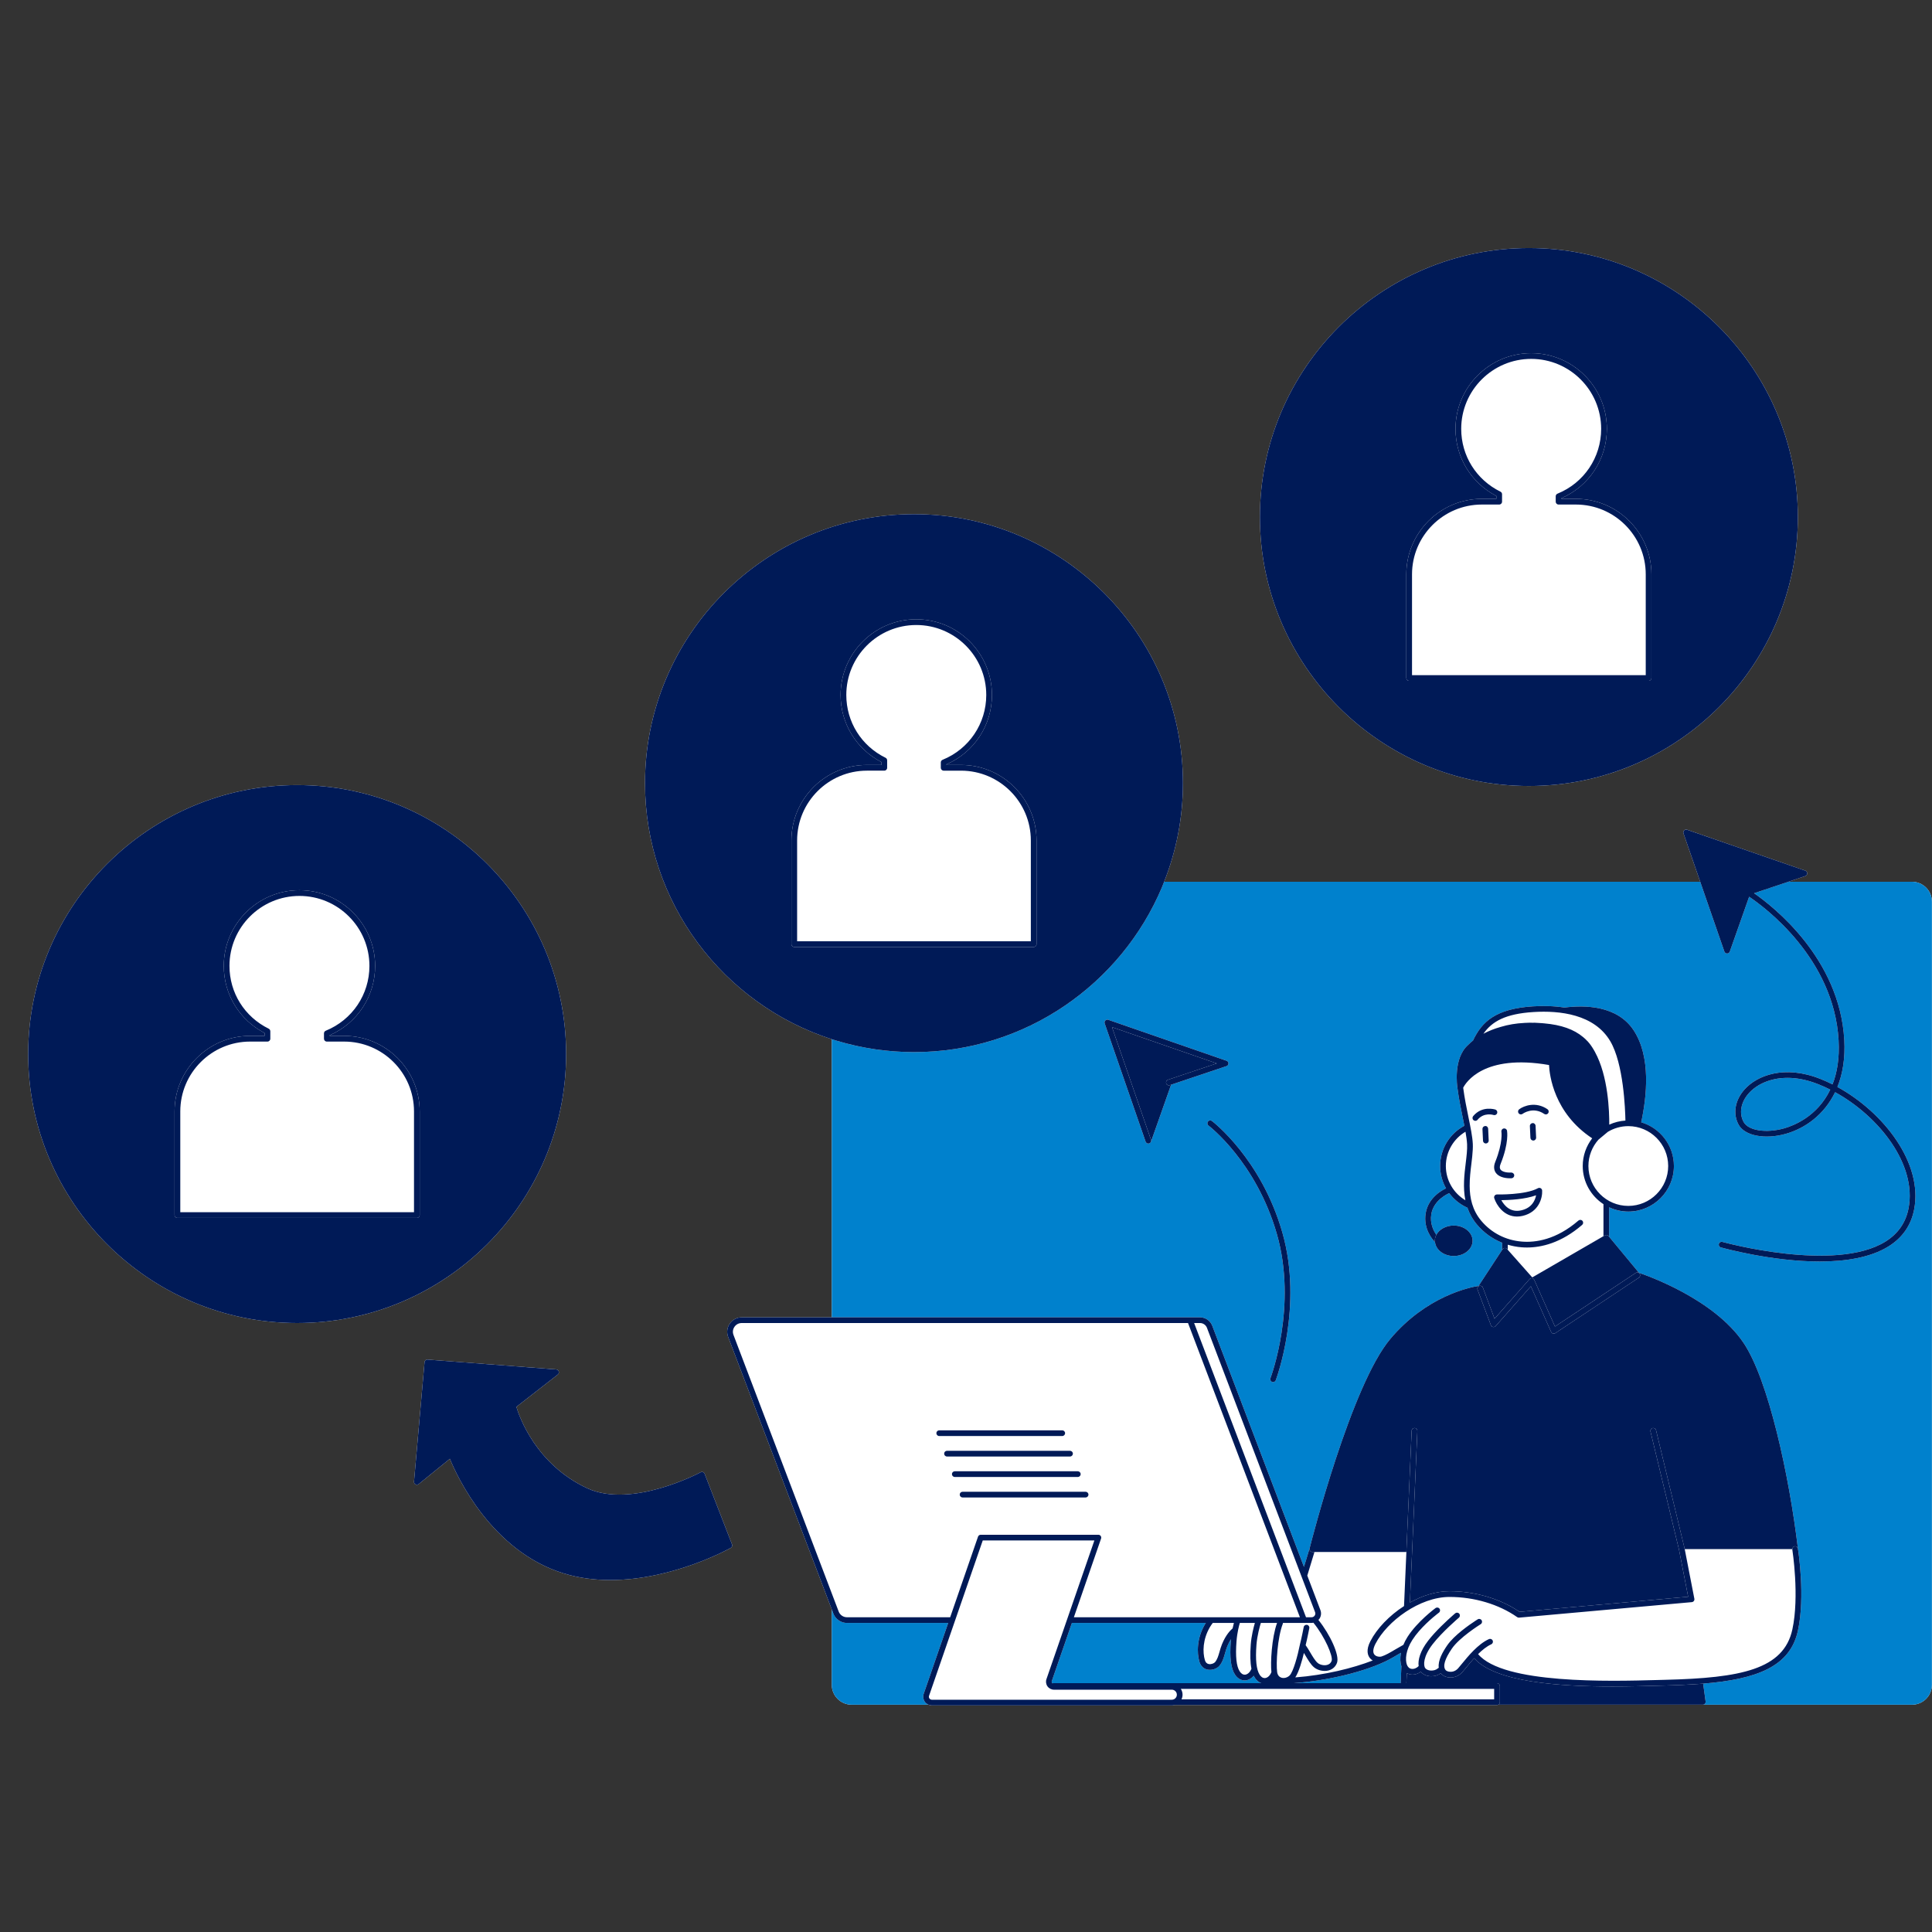 <svg xmlns="http://www.w3.org/2000/svg" xmlns:xlink="http://www.w3.org/1999/xlink" width="1080" viewBox="0 0 810 810" height="1080" preserveAspectRatio="xMidYMid meet"><rect x="0" y="0" width="810" height="810" fill="#333333" stroke="none"/><defs><clipPath id="a67b09f347"><path d="M 11.762 103.996 L 809.762 103.996 L 809.762 715.246 L 11.762 715.246 Z M 11.762 103.996 " clip-rule="nonzero"></path></clipPath><clipPath id="b010271702"><path d="M 348 369 L 809.762 369 L 809.762 715 L 348 715 Z M 348 369 " clip-rule="nonzero"></path></clipPath><clipPath id="13207e35af"><path d="M 11.762 103.996 L 754 103.996 L 754 715 L 11.762 715 Z M 11.762 103.996 " clip-rule="nonzero"></path></clipPath><clipPath id="b28f84a727"><path d="M 73 148 L 804 148 L 804 715.246 L 73 715.246 Z M 73 148 " clip-rule="nonzero"></path></clipPath></defs><g clip-path="url(#a67b09f347)"><path fill="#ffffff" d="M 809.957 378.023 L 809.957 706.367 C 809.957 710.965 806.215 714.703 801.617 714.703 L 628.156 714.703 C 627.996 714.781 627.82 714.836 627.629 714.836 L 492.465 714.836 C 492.094 714.938 491.707 715.008 491.301 715.008 L 390.684 715.008 C 390.195 715.008 389.727 714.887 389.285 714.703 L 357.066 714.703 C 352.469 714.703 348.727 710.965 348.727 706.367 L 348.727 674.766 L 305.281 560.523 C 304.574 558.656 304.824 556.562 305.957 554.922 C 307.09 553.277 308.961 552.297 310.953 552.297 L 348.727 552.297 L 348.727 435.699 C 303.352 421.098 270.422 378.5 270.422 328.336 C 270.422 266.156 321.008 215.566 383.188 215.566 C 445.367 215.566 495.957 266.156 495.957 328.336 C 495.957 342.93 493.137 356.871 488.07 369.688 L 712.828 369.688 L 705.801 349.391 C 705.652 348.957 705.762 348.477 706.086 348.152 C 706.41 347.828 706.887 347.719 707.324 347.867 L 756.891 365.031 C 757.375 365.199 757.699 365.656 757.695 366.164 C 757.691 366.676 757.367 367.133 756.879 367.293 L 749.746 369.688 L 801.617 369.688 C 806.215 369.688 809.957 373.426 809.957 378.023 Z M 640.992 329.531 C 703.172 329.531 753.758 278.941 753.758 216.762 C 753.758 154.582 703.172 103.996 640.992 103.996 C 578.809 103.996 528.223 154.582 528.223 216.762 C 528.223 278.941 578.809 329.531 640.992 329.531 Z M 237.348 441.922 C 237.348 379.742 186.758 329.152 124.578 329.152 C 62.398 329.152 11.809 379.738 11.809 441.922 C 11.809 504.102 62.398 554.688 124.578 554.688 C 186.758 554.688 237.348 504.098 237.348 441.922 Z M 295.422 617.879 C 295.301 617.559 295.043 617.309 294.723 617.191 C 294.398 617.066 294.043 617.102 293.738 617.262 C 293.453 617.414 264.848 632.652 246.176 623.945 C 224.637 613.902 217.703 593.895 216.492 589.828 L 233.867 576.285 C 234.258 575.98 234.418 575.469 234.273 574.996 C 234.133 574.523 233.715 574.188 233.223 574.148 L 179.273 570.012 C 178.637 569.914 178.051 570.445 177.992 571.098 L 173.574 621.195 C 173.531 621.672 173.781 622.129 174.203 622.355 C 174.633 622.578 175.148 622.527 175.52 622.227 L 188.602 611.613 C 191.629 618.992 206.094 650.348 236.27 659.637 C 242.77 661.641 249.414 662.441 255.902 662.441 C 282.309 662.441 306.086 649.125 306.379 648.957 C 306.895 648.66 307.117 648.035 306.902 647.484 Z M 295.422 617.879 " fill-opacity="1" fill-rule="nonzero"></path></g><g clip-path="url(#b010271702)"><path fill="#0081cd" d="M 762.379 454.59 C 764.047 455.25 765.703 456 767.344 456.832 C 761.957 468.09 751.988 471.945 748.059 473.059 C 740.465 475.199 732.977 474.023 731.004 470.375 C 729.02 466.699 729.855 462.098 733.184 458.359 C 736.277 454.887 741.895 451.906 749.414 451.906 C 753.262 451.902 757.617 452.684 762.379 454.59 Z M 526.117 703.453 C 525.941 703.184 525.789 702.879 525.641 702.57 C 524.75 703.609 523.633 704.328 522.379 704.484 C 522.199 704.508 522.016 704.52 521.836 704.52 C 520.246 704.52 518.773 703.633 517.742 702.035 C 516.039 699.395 515.492 694.926 516.02 687.973 C 516.039 687.707 516.07 687.465 516.094 687.211 C 515.582 688.016 515.047 689 514.543 690.234 C 514.148 691.211 513.863 692.203 513.59 693.16 C 513.051 695.07 512.539 696.867 511.223 698.422 C 510.312 699.496 508.246 700.406 506.238 699.988 C 504.59 699.645 503.391 698.473 502.859 696.695 C 501.734 692.906 501.766 686.766 505.227 680.906 C 505.328 680.738 505.453 680.594 505.555 680.426 L 449.398 680.426 L 440.988 704.758 C 440.883 705.055 440.93 705.367 441.109 705.621 C 441.145 705.672 441.199 705.695 441.242 705.734 C 441.344 705.707 441.445 705.672 441.559 705.672 L 528.82 705.672 C 527.781 705.312 526.836 704.57 526.117 703.453 Z M 587.359 692.934 C 586.98 693.156 586.574 693.383 586.207 693.598 C 585.559 693.984 584.922 694.355 584.293 694.715 C 575.527 699.965 558.656 704.496 542.41 705.672 L 587.238 705.672 L 587.547 698.586 C 587.066 697.184 586.922 695.223 587.359 692.934 Z M 397.535 680.43 L 355.062 680.43 C 353.586 680.43 352.199 679.871 351.117 678.941 C 350.363 678.297 349.758 677.477 349.395 676.52 L 348.727 674.766 L 348.727 706.367 C 348.727 710.965 352.465 714.703 357.062 714.703 L 389.281 714.703 C 388.668 714.445 388.117 714.039 387.723 713.48 C 387.469 713.125 387.309 712.723 387.199 712.312 C 387.012 711.617 387.008 710.883 387.246 710.188 Z M 809.957 378.023 L 809.957 706.367 C 809.957 710.965 806.215 714.703 801.617 714.703 L 713.898 714.703 C 714.246 714.703 714.574 714.555 714.801 714.293 C 715.027 714.031 715.129 713.688 715.082 713.344 L 714.941 712.312 L 714.059 705.875 C 736.77 704.008 750.523 698.648 753.785 683.68 C 756.918 669.312 753.926 650.105 753.801 649.297 C 753.801 649.297 753.797 649.297 753.797 649.293 C 750.121 618.566 741.41 578.465 730.977 562.992 C 718.605 544.652 690.707 534.836 687.152 533.645 L 674.645 518.543 L 674.645 506.18 C 677.09 507.32 679.805 507.973 682.672 507.973 C 693.211 507.973 701.785 499.398 701.785 488.859 C 701.785 480.199 695.992 472.875 688.078 470.539 C 690.43 459.723 692.234 443.121 684.945 432 C 678.031 421.453 664.27 421.34 655.898 422.422 C 651.402 421.723 646.859 421.66 642.773 421.914 C 627.078 422.895 621.309 428.348 617.562 436.25 C 616.883 436.805 616.227 437.375 615.633 437.984 C 615.621 437.996 615.605 438.004 615.594 438.012 C 615.582 438.027 615.57 438.039 615.555 438.055 C 615.539 438.066 615.523 438.078 615.512 438.094 C 615.504 438.102 615.496 438.113 615.484 438.121 C 609.152 443.719 610.949 455.547 611.027 456.055 C 611.027 456.055 611.031 456.055 611.031 456.055 C 611.605 460.578 612.508 464.973 613.305 468.848 C 613.527 469.934 613.742 470.98 613.941 471.988 C 607.91 475.203 603.789 481.555 603.789 488.855 C 603.789 492.262 604.695 495.457 606.266 498.23 C 604.859 498.859 598.824 501.938 597.723 508.66 C 596.664 515.117 600.469 519.582 601.637 520.773 C 602.004 524.027 605.359 526.594 609.48 526.594 C 613.84 526.594 617.391 523.723 617.391 520.203 C 617.391 516.68 613.84 513.809 609.48 513.809 C 606.215 513.809 603.406 515.418 602.199 517.699 C 600.973 515.965 599.449 512.922 600.082 509.047 C 601.082 502.945 607.387 500.344 607.449 500.316 C 607.5 500.297 607.535 500.258 607.582 500.23 C 609.551 502.875 612.176 505 615.23 506.344 C 616.07 508.77 617.332 511.148 619.223 513.398 C 622.086 516.809 625.691 519.391 629.746 521.02 L 629.746 524.078 L 619.887 539.137 C 616.391 539.68 598.078 543.301 582.875 561.375 C 566.535 580.812 549.871 645.949 549.066 649.137 L 546.699 656.922 L 508.258 555.836 C 507.449 553.719 505.383 552.293 503.117 552.293 L 348.73 552.293 L 348.73 435.695 C 349.523 435.949 350.32 436.191 351.121 436.43 C 361.289 439.449 372.051 441.102 383.191 441.102 C 429.867 441.102 470.008 412.594 487.125 372.074 C 487.457 371.285 487.754 370.48 488.07 369.684 L 712.828 369.684 L 713.656 372.074 L 722.961 398.953 C 723.129 399.434 723.582 399.758 724.086 399.758 C 724.09 399.758 724.09 399.758 724.094 399.758 C 724.598 399.758 725.051 399.438 725.219 398.961 L 733.336 375.961 C 739.711 380.242 768.879 401.66 770.836 436.109 C 771.266 443.699 770.195 449.777 768.293 454.633 C 766.633 453.797 764.953 453.039 763.266 452.363 C 748.047 446.293 736.59 450.941 731.398 456.766 C 727.383 461.273 726.426 466.922 728.902 471.504 C 731.426 476.18 739.945 477.832 748.707 475.352 C 756.641 473.109 764.73 467.504 769.371 457.902 C 787.973 468.141 803.672 488.305 800.18 506.551 C 799.031 512.562 795.758 517.273 790.457 520.559 C 769.312 533.652 722.582 520.805 722.117 520.676 C 721.477 520.492 720.82 520.871 720.641 521.504 C 720.465 522.137 720.836 522.797 721.469 522.977 C 722.75 523.332 742.93 528.887 762.918 528.887 C 773.523 528.887 784.07 527.32 791.711 522.59 C 797.605 518.938 801.246 513.691 802.527 506.996 C 806.23 487.652 789.793 466.379 770.34 455.715 C 772.523 450.305 773.66 443.758 773.219 435.977 C 771.27 401.676 743.316 379.965 735.414 374.488 L 742.613 372.074 L 749.746 369.684 L 801.617 369.684 C 806.215 369.688 809.957 373.426 809.957 378.023 Z M 514.223 446.984 C 514.707 446.824 515.035 446.371 515.035 445.859 C 515.039 445.348 514.715 444.891 514.234 444.723 L 464.664 427.559 C 464.227 427.406 463.75 427.52 463.426 427.844 C 463.102 428.172 462.992 428.648 463.141 429.082 L 480.305 478.652 C 480.387 478.895 480.543 479.094 480.742 479.234 C 480.945 479.375 481.184 479.457 481.434 479.457 C 481.562 479.457 481.695 479.434 481.824 479.391 C 481.91 479.359 481.969 479.305 482.043 479.262 C 482.082 479.238 482.121 479.223 482.156 479.195 C 482.328 479.062 482.453 478.895 482.531 478.695 C 482.539 478.68 482.555 478.672 482.562 478.656 L 490.992 454.777 Z M 537.617 516.664 C 528.695 485.621 508.312 470.137 508.105 469.984 C 507.578 469.586 506.828 469.699 506.434 470.227 C 506.039 470.754 506.145 471.504 506.676 471.898 C 506.875 472.047 526.629 487.09 535.32 517.324 C 544.016 547.578 532.754 577.523 532.637 577.824 C 532.402 578.441 532.707 579.133 533.324 579.367 C 533.465 579.422 533.613 579.449 533.754 579.449 C 534.234 579.449 534.688 579.156 534.871 578.684 C 534.988 578.375 546.543 547.707 537.617 516.664 Z M 537.617 516.664 " fill-opacity="1" fill-rule="nonzero"></path></g><g clip-path="url(#13207e35af)"><path fill="#001a57" d="M 714.941 712.312 L 715.082 713.344 C 715.129 713.688 715.027 714.031 714.801 714.293 C 714.574 714.551 714.242 714.703 713.898 714.703 L 628.152 714.703 C 628.547 714.508 628.824 714.109 628.824 713.641 L 628.824 706.867 C 628.824 706.207 628.289 705.672 627.629 705.672 L 589.629 705.672 L 589.816 701.438 C 589.828 701.445 589.84 701.457 589.852 701.461 C 590.312 701.727 590.805 701.934 591.348 702.027 C 591.625 702.074 591.906 702.098 592.188 702.098 C 593.406 702.098 594.633 701.645 595.684 700.879 C 595.684 700.883 595.684 700.887 595.688 700.891 C 596.531 701.969 597.973 702.652 599.641 702.766 C 599.805 702.777 599.973 702.781 600.137 702.781 C 601.637 702.781 603.039 702.305 604.098 701.488 C 604.133 701.539 604.145 701.594 604.184 701.641 C 604.969 702.637 606.383 703.258 607.961 703.301 C 608.02 703.301 608.078 703.301 608.133 703.301 C 610.031 703.301 611.844 702.473 613.133 701.004 C 613.562 700.52 614.078 699.887 614.672 699.164 C 615.633 697.988 616.781 696.586 618.047 695.199 C 626.82 705.301 654.062 707.074 676.023 707.07 C 682.988 707.07 689.422 706.895 694.555 706.754 L 698.121 706.66 C 702.938 706.547 707.43 706.344 711.664 706.047 C 712.469 705.992 713.273 705.938 714.055 705.875 Z M 753.797 649.289 C 753.691 648.641 753.062 648.195 752.43 648.297 C 751.84 648.395 751.445 648.902 751.445 649.48 L 706.324 649.48 L 706.281 649.25 C 706.281 649.242 706.273 649.234 706.27 649.227 C 706.27 649.219 706.273 649.207 706.27 649.199 L 706.047 648.285 L 694.301 599.613 C 694.145 598.969 693.504 598.586 692.855 598.73 C 692.215 598.887 691.82 599.531 691.977 600.172 L 703.934 649.711 L 703.938 649.723 L 707.766 669.438 L 706.656 669.539 L 637.094 675.777 C 629.078 670.281 618.418 667.133 607.75 667.133 C 607.738 667.133 607.727 667.133 607.719 667.133 C 602.062 667.137 596.363 668.973 591.238 671.809 C 591.191 671.832 591.148 671.855 591.102 671.883 L 592.078 649.508 L 594.234 599.941 C 594.262 599.285 593.75 598.727 593.09 598.695 C 592.434 598.699 591.871 599.18 591.844 599.84 L 589.734 648.281 L 589.629 650.672 L 550.211 650.672 C 549.84 650.672 549.492 650.5 549.266 650.211 C 549.039 649.918 548.961 649.539 549.051 649.184 C 549.055 649.172 549.059 649.145 549.062 649.137 C 549.867 645.949 566.527 580.812 582.871 561.375 C 598.074 543.301 616.387 539.68 619.883 539.137 L 629.742 524.078 L 629.941 523.777 C 630.145 523.465 630.48 523.266 630.852 523.238 C 631.219 523.203 631.59 523.359 631.832 523.637 L 632.133 523.977 L 642.406 535.559 L 672.254 518.277 L 672.852 517.934 C 673.355 517.637 674 517.754 674.371 518.203 L 674.645 518.535 L 687.152 533.637 C 690.707 534.828 718.605 544.645 730.973 562.984 C 741.41 578.465 750.117 618.562 753.797 649.289 Z M 687.445 534.012 C 687.078 533.453 686.332 533.312 685.789 533.672 L 684.68 534.41 L 651.93 556.148 L 643.688 537.586 L 643.25 536.602 C 643.086 536.23 642.742 535.973 642.34 535.906 C 641.941 535.848 641.531 535.992 641.262 536.297 L 640.559 537.09 L 626.598 552.879 L 621.918 540.398 L 621.707 539.832 C 621.477 539.215 620.781 538.898 620.168 539.133 C 619.547 539.363 619.234 540.055 619.469 540.672 L 619.812 541.586 L 625.059 555.582 C 625.207 555.973 625.547 556.262 625.961 556.336 C 626.371 556.418 626.793 556.266 627.074 555.953 L 641.82 539.273 L 650.32 558.414 C 650.461 558.734 650.738 558.977 651.078 559.074 C 651.188 559.105 651.301 559.121 651.414 559.121 C 651.648 559.121 651.875 559.055 652.074 558.922 L 686.621 535.988 L 687.113 535.668 C 687.66 535.301 687.809 534.559 687.445 534.012 Z M 602.195 517.707 C 601.789 518.473 601.562 519.316 601.562 520.207 C 601.562 520.402 601.613 520.586 601.637 520.777 C 602 524.031 605.355 526.594 609.477 526.594 C 613.836 526.594 617.387 523.727 617.387 520.203 C 617.387 516.68 613.836 513.812 609.477 513.812 C 606.211 513.816 603.402 515.422 602.195 517.707 Z M 528.223 216.762 C 528.223 154.582 578.809 103.996 640.992 103.996 C 703.172 103.996 753.758 154.582 753.758 216.762 C 753.758 278.941 703.168 329.531 640.992 329.531 C 578.809 329.531 528.223 278.941 528.223 216.762 Z M 589.605 284.254 C 589.605 284.918 590.141 285.449 590.801 285.449 L 691.18 285.449 C 691.84 285.449 692.375 284.918 692.375 284.254 L 692.375 240.805 C 692.375 223.344 678.172 209.141 660.707 209.141 L 654.629 209.141 L 654.629 208.879 C 666.23 203.824 673.684 192.496 673.684 179.801 C 673.684 162.305 659.449 148.074 641.953 148.074 C 624.461 148.074 610.227 162.305 610.227 179.801 C 610.227 191.734 616.77 202.445 627.352 207.938 L 627.352 209.141 L 621.273 209.141 C 603.812 209.141 589.605 223.344 589.605 240.805 Z M 487.125 372.078 C 470.008 412.594 429.863 441.102 383.188 441.102 C 372.047 441.102 361.289 439.453 351.117 436.43 C 350.316 436.191 349.52 435.953 348.727 435.699 C 303.352 421.098 270.422 378.5 270.422 328.336 C 270.422 266.156 321.008 215.566 383.188 215.566 C 445.367 215.566 495.957 266.156 495.957 328.336 C 495.957 342.93 493.137 356.871 488.07 369.688 C 487.754 370.484 487.457 371.289 487.125 372.078 Z M 434.57 352.379 C 434.57 334.918 420.363 320.711 402.902 320.711 L 396.824 320.711 L 396.824 320.449 C 408.43 315.395 415.883 304.07 415.883 291.375 C 415.883 273.879 401.648 259.645 384.152 259.645 C 366.656 259.645 352.426 273.879 352.426 291.375 C 352.426 303.305 358.965 314.016 369.547 319.508 L 369.547 320.711 L 363.469 320.711 C 346.008 320.711 331.801 334.918 331.801 352.379 L 331.801 395.828 C 331.801 396.492 332.336 397.023 332.996 397.023 L 433.375 397.023 C 434.035 397.023 434.57 396.492 434.57 395.828 Z M 124.578 554.688 C 62.398 554.688 11.809 504.098 11.809 441.922 C 11.809 379.742 62.398 329.152 124.578 329.152 C 186.758 329.152 237.348 379.742 237.348 441.922 C 237.348 504.098 186.758 554.688 124.578 554.688 Z M 175.961 465.965 C 175.961 448.504 161.758 434.297 144.297 434.297 L 138.219 434.297 L 138.219 434.035 C 149.82 428.98 157.273 417.652 157.273 404.961 C 157.273 387.465 143.039 373.23 125.543 373.23 C 108.047 373.23 93.816 387.465 93.816 404.961 C 93.816 416.887 100.359 427.602 110.938 433.094 L 110.938 434.297 L 104.859 434.297 C 87.398 434.297 73.191 448.5 73.191 465.965 L 73.191 509.414 C 73.191 510.074 73.727 510.609 74.387 510.609 L 174.766 510.609 C 175.426 510.609 175.961 510.074 175.961 509.414 Z M 295.422 617.879 C 295.301 617.559 295.043 617.309 294.723 617.191 C 294.398 617.066 294.043 617.102 293.738 617.262 C 293.453 617.414 264.848 632.652 246.176 623.945 C 224.637 613.902 217.703 593.895 216.492 589.828 L 233.867 576.285 C 234.258 575.98 234.418 575.469 234.273 574.996 C 234.133 574.523 233.715 574.188 233.223 574.148 L 179.273 570.012 C 178.637 569.914 178.051 570.445 177.992 571.098 L 173.574 621.195 C 173.531 621.672 173.781 622.129 174.203 622.355 C 174.633 622.578 175.148 622.527 175.52 622.227 L 188.602 611.613 C 191.629 618.992 206.094 650.348 236.27 659.637 C 242.77 661.641 249.414 662.441 255.902 662.441 C 282.309 662.441 306.086 649.125 306.379 648.957 C 306.895 648.66 307.117 648.035 306.902 647.484 Z M 488.926 454.211 C 488.832 453.926 488.859 453.633 488.969 453.379 C 489.016 453.266 489.082 453.168 489.16 453.074 C 489.191 453.039 489.211 452.996 489.242 452.965 C 489.363 452.848 489.508 452.754 489.68 452.699 L 510.137 445.836 L 466.207 430.625 L 482.566 477.867 C 482.664 478.152 482.637 478.438 482.535 478.695 C 482.539 478.68 482.559 478.672 482.562 478.656 L 490.992 454.777 L 514.223 446.984 L 490.438 454.961 C 489.812 455.188 489.133 454.836 488.926 454.211 Z M 488.926 454.211 " fill-opacity="1" fill-rule="nonzero"></path></g><g clip-path="url(#b28f84a727)"><path fill="#001a57" d="M 684.941 432 C 678.031 421.453 664.266 421.34 655.895 422.422 C 651.402 421.723 646.859 421.656 642.773 421.914 C 627.078 422.891 621.309 428.348 617.562 436.25 C 616.879 436.805 616.223 437.375 615.629 437.984 C 615.617 437.992 615.605 438 615.594 438.012 C 615.578 438.023 615.566 438.039 615.551 438.051 C 615.539 438.066 615.523 438.078 615.512 438.09 C 615.5 438.102 615.492 438.109 615.484 438.121 C 609.152 443.719 610.949 455.547 611.027 456.055 C 611.605 460.578 612.508 464.973 613.305 468.848 C 613.527 469.934 613.742 470.98 613.941 471.984 C 607.906 475.203 603.789 481.555 603.789 488.855 C 603.789 492.262 604.695 495.457 606.262 498.227 C 604.859 498.859 598.824 501.938 597.723 508.66 C 596.66 515.117 600.469 519.578 601.637 520.773 C 601.613 520.582 601.566 520.398 601.566 520.203 C 601.566 519.316 601.793 518.469 602.199 517.699 C 600.973 515.965 599.449 512.922 600.082 509.047 C 601.082 502.945 607.383 500.344 607.449 500.316 C 607.5 500.297 607.535 500.258 607.582 500.23 C 609.551 502.875 612.176 505 615.227 506.344 C 616.066 508.77 617.332 511.148 619.223 513.398 C 622.086 516.809 625.691 519.391 629.746 521.02 L 629.746 524.078 L 629.941 523.777 C 630.145 523.465 630.48 523.266 630.855 523.238 C 631.219 523.203 631.59 523.359 631.836 523.637 L 632.137 523.977 L 632.137 521.848 C 633.98 522.395 635.898 522.77 637.871 522.926 C 638.594 522.984 639.359 523.02 640.168 523.02 C 646.191 523.02 654.516 521.156 663.328 513.535 C 663.828 513.102 663.883 512.348 663.449 511.848 C 663.02 511.348 662.266 511.297 661.766 511.727 C 652.398 519.828 643.715 521.004 638.066 520.543 C 631.348 520.008 625.309 516.926 621.055 511.863 C 617.246 507.324 616.191 502.23 616.164 497.164 C 616.148 494 616.527 490.844 616.895 487.84 C 617.148 485.758 617.383 483.766 617.465 481.91 C 617.5 481.109 617.516 480.328 617.48 479.586 C 617.328 476.531 616.551 472.746 615.652 468.363 C 614.883 464.613 614.016 460.371 613.449 456.039 C 614.438 454.082 621.863 441.715 649.441 446.516 C 649.633 450.719 651.473 466.641 667.531 477.242 C 665.055 480.465 663.566 484.484 663.566 488.852 C 663.566 495.551 667.035 501.441 672.262 504.855 L 672.262 518.277 L 672.859 517.93 C 673.363 517.637 674.008 517.75 674.379 518.203 L 674.652 518.535 L 674.652 506.172 C 677.098 507.309 679.809 507.961 682.68 507.961 C 693.219 507.961 701.793 499.387 701.793 488.848 C 701.793 480.188 696 472.867 688.086 470.527 C 690.426 459.723 692.234 443.121 684.941 432 Z M 615.086 479.715 C 615.199 481.961 614.867 484.68 614.52 487.559 C 613.934 492.336 613.277 497.816 614.367 503.211 C 609.477 500.293 606.18 494.961 606.18 488.859 C 606.18 482.742 609.492 477.395 614.41 474.48 C 614.754 476.426 615.008 478.191 615.086 479.715 Z M 621.926 433.402 C 625.484 428.289 631.102 425.035 642.922 424.301 C 653.898 423.613 668.426 425.184 675.125 436.547 C 680.68 445.973 681.375 464.992 681.465 469.809 C 679.059 469.961 676.773 470.555 674.688 471.516 C 674.73 466.074 674.281 451.195 668.68 441.008 C 668.555 440.773 668.426 440.551 668.297 440.324 C 668.242 440.23 668.188 440.141 668.133 440.051 C 667.355 438.723 666.523 437.547 665.629 436.586 C 665.562 436.516 665.484 436.457 665.418 436.387 C 664.914 435.84 664.367 435.32 663.758 434.824 C 659.809 431.516 654.535 429.684 647.438 429.051 C 647.121 429.016 646.797 428.988 646.473 428.965 C 645.879 428.922 645.273 428.883 644.648 428.855 C 644.238 428.836 643.84 428.797 643.422 428.785 C 643.117 428.777 642.824 428.801 642.52 428.801 C 642.125 428.797 641.762 428.77 641.355 428.77 C 640.609 428.773 639.895 428.824 639.168 428.859 C 639.156 428.859 639.141 428.863 639.125 428.863 C 635.594 429.035 632.273 429.594 629.148 430.543 C 626.535 431.281 624.113 432.238 621.926 433.402 Z M 699.395 488.859 C 699.395 498.078 691.891 505.582 682.672 505.582 C 673.449 505.582 665.949 498.078 665.949 488.859 C 665.949 484.625 667.543 480.77 670.145 477.82 L 674.102 474.523 C 676.613 473.02 679.535 472.137 682.672 472.137 C 691.891 472.137 699.395 479.641 699.395 488.859 Z M 636 510.047 C 636.734 510.047 637.512 509.961 638.328 509.773 C 645.23 508.195 646.727 502.133 646.551 499.141 C 646.527 498.734 646.297 498.367 645.938 498.168 C 645.578 497.965 645.137 497.969 644.785 498.164 C 639.5 501.066 627.754 500.781 627.641 500.781 C 627.262 500.777 626.887 500.949 626.652 501.258 C 626.422 501.57 626.352 501.973 626.473 502.344 C 627.402 505.227 630.5 510.047 636 510.047 Z M 644.016 501.125 C 643.629 503.203 642.289 506.418 637.797 507.445 C 633.137 508.523 630.57 505.254 629.449 503.18 C 632.672 503.145 639.348 502.848 644.016 501.125 Z M 623.914 473.23 L 624.141 478.156 C 624.172 478.816 623.664 479.375 623.004 479.406 C 622.984 479.406 622.965 479.406 622.949 479.406 C 622.312 479.406 621.785 478.91 621.758 478.27 L 621.527 473.344 C 621.496 472.684 622.008 472.125 622.664 472.094 C 623.328 472.004 623.883 472.574 623.914 473.23 Z M 641.637 477.043 L 641.41 472.121 C 641.375 471.461 641.887 470.902 642.547 470.871 C 643.184 470.781 643.77 471.352 643.797 472.008 L 644.023 476.934 C 644.055 477.594 643.547 478.152 642.887 478.18 C 642.867 478.184 642.848 478.184 642.832 478.184 C 642.195 478.184 641.664 477.684 641.637 477.043 Z M 626.898 487.117 C 630.195 478.977 629.484 474.539 629.477 474.496 C 629.363 473.844 629.797 473.227 630.445 473.109 C 631.094 473.004 631.711 473.422 631.828 474.066 C 631.867 474.27 632.707 479.145 629.117 488.012 C 628.715 489.004 628.703 489.781 629.082 490.32 C 629.711 491.203 631.434 491.703 633.602 491.598 C 634.223 491.582 634.82 492.082 634.852 492.742 C 634.879 493.398 634.367 493.957 633.707 493.988 C 633.496 493.996 633.289 494 633.082 494 C 630.324 494 628.172 493.176 627.129 491.699 C 626.527 490.84 625.996 489.352 626.898 487.117 Z M 753.797 649.289 C 753.691 648.641 753.062 648.195 752.43 648.297 C 751.84 648.395 751.445 648.902 751.445 649.48 C 751.445 649.543 751.426 649.602 751.438 649.668 C 751.469 649.863 754.488 669.234 751.453 683.168 C 747.801 699.918 729.871 703.504 698.07 704.27 L 694.496 704.363 C 675.078 704.895 630.184 706.109 619.695 693.488 C 621.426 691.781 623.305 690.246 625.215 689.379 C 625.82 689.109 626.086 688.402 625.812 687.801 C 625.543 687.199 624.828 686.934 624.23 687.203 C 624.207 687.215 624.18 687.234 624.152 687.246 C 619.641 689.324 615.543 694.328 612.824 697.648 C 612.254 698.348 611.758 698.957 611.344 699.426 C 610.164 700.762 608.727 700.957 608.031 700.906 C 607.059 700.879 606.344 700.512 606.062 700.16 C 604.812 698.574 605.715 695.547 608.73 691.152 C 611.883 686.566 620.168 681.336 620.734 680.977 C 620.754 680.969 620.785 680.945 620.789 680.945 C 621.352 680.598 621.523 679.859 621.176 679.301 C 620.832 678.742 620.094 678.559 619.535 678.914 C 619.465 678.953 619.117 679.172 618.586 679.52 C 616.141 681.117 609.664 685.582 606.762 689.801 C 604.902 692.508 602.789 696.141 603.207 699.215 C 603.094 699.27 602.984 699.328 602.891 699.422 C 602.195 700.094 601.027 700.461 599.805 700.383 C 598.832 700.312 597.996 699.953 597.57 699.414 C 596.656 698.242 596.676 694.473 600.637 689.344 C 604.566 684.254 611.578 678.273 611.648 678.215 C 611.781 678.102 611.879 677.961 611.949 677.812 C 612.145 677.398 612.098 676.898 611.785 676.527 C 611.359 676.031 610.609 675.965 610.098 676.391 C 610.031 676.449 609.609 676.812 608.969 677.379 C 606.777 679.316 601.898 683.793 598.746 687.879 C 595.43 692.176 594.41 695.93 594.773 698.52 C 593.922 699.371 592.766 699.848 591.75 699.668 C 590.852 699.516 590.184 698.895 589.824 697.867 C 589.121 695.867 589.301 691.973 592.125 687.562 C 595.363 682.508 600.887 677.973 602.676 676.57 C 603.031 676.293 603.254 676.129 603.27 676.117 C 603.801 675.73 603.914 674.98 603.523 674.449 C 603.129 673.914 602.383 673.805 601.852 674.191 C 601.543 674.422 594.238 679.832 590.113 686.273 C 589.383 687.414 588.824 688.527 588.379 689.602 C 587.203 690.242 586.062 690.906 584.992 691.539 C 582.805 692.836 580.914 693.949 579.258 694.473 C 578.352 694.75 576.945 694.543 576.238 693.707 C 575.477 692.801 575.629 691.188 576.676 689.16 C 581.562 679.68 595.203 669.531 607.719 669.527 C 607.73 669.527 607.742 669.527 607.754 669.527 C 618.098 669.527 628.422 672.609 636.082 677.988 C 636.312 678.152 636.582 678.223 636.879 678.203 L 709.301 671.703 C 709.637 671.672 709.945 671.5 710.148 671.23 C 710.352 670.961 710.43 670.617 710.367 670.281 L 706.328 649.48 L 706.281 649.25 C 706.281 649.242 706.273 649.234 706.273 649.227 C 706.27 649.219 706.273 649.207 706.27 649.199 L 706.051 648.285 L 694.301 599.613 C 694.145 598.969 693.504 598.586 692.859 598.73 C 692.215 598.887 691.82 599.531 691.977 600.172 L 703.934 649.711 L 703.938 649.723 L 707.766 669.438 L 706.656 669.539 L 637.094 675.777 C 629.082 670.281 618.418 667.133 607.754 667.133 C 607.742 667.133 607.73 667.133 607.719 667.133 C 602.066 667.137 596.367 668.973 591.238 671.809 C 591.195 671.832 591.148 671.855 591.105 671.883 L 592.078 649.508 L 594.234 599.941 C 594.262 599.285 593.754 598.727 593.09 598.695 C 592.438 598.699 591.871 599.18 591.844 599.84 L 589.734 648.281 L 589.633 650.672 L 588.645 673.352 C 582.395 677.383 577.25 682.824 574.551 688.062 C 572.605 691.828 573.402 694.051 574.41 695.246 C 574.727 695.625 575.113 695.914 575.516 696.164 C 567.148 699.414 555.438 702.316 543.055 703.262 C 544.629 700.855 545.941 696.082 546.672 693.004 C 546.844 693.293 547.023 693.598 547.203 693.906 C 548.359 695.867 549.555 697.898 550.93 699.043 C 552.504 700.344 555.016 700.875 557.039 700.328 C 558.711 699.879 559.953 698.754 560.539 697.16 C 561.711 693.965 557.641 685.273 552.75 679.168 C 552.887 679.023 553.035 678.883 553.152 678.715 C 553.891 677.645 554.055 676.281 553.594 675.062 L 548.086 660.574 L 551.094 650.672 L 550.211 650.672 C 549.84 650.672 549.492 650.504 549.266 650.211 C 549.039 649.922 548.961 649.539 549.051 649.184 C 549.055 649.176 549.059 649.148 549.062 649.137 L 546.695 656.922 L 508.254 555.84 C 507.445 553.719 505.383 552.297 503.117 552.297 L 310.953 552.297 C 308.957 552.297 307.09 553.277 305.957 554.922 C 304.824 556.562 304.57 558.656 305.281 560.52 L 348.727 674.766 L 349.395 676.516 C 349.758 677.477 350.367 678.297 351.117 678.941 C 352.199 679.871 353.586 680.426 355.062 680.426 L 397.535 680.426 L 387.25 710.188 C 387.008 710.879 387.012 711.617 387.199 712.312 C 387.312 712.723 387.473 713.125 387.723 713.48 C 388.121 714.039 388.668 714.441 389.285 714.703 C 389.723 714.887 390.195 715.008 390.684 715.008 L 491.301 715.008 C 491.707 715.008 492.094 714.938 492.465 714.836 L 627.633 714.836 C 627.82 714.836 627.996 714.781 628.156 714.703 C 628.547 714.508 628.828 714.109 628.828 713.641 L 628.828 706.867 C 628.828 706.207 628.293 705.672 627.633 705.672 L 589.633 705.672 L 589.816 701.441 C 589.828 701.445 589.84 701.457 589.852 701.465 C 590.312 701.727 590.805 701.934 591.352 702.027 C 591.629 702.074 591.906 702.098 592.188 702.098 C 593.406 702.098 594.633 701.645 595.684 700.879 C 595.684 700.883 595.688 700.887 595.688 700.891 C 596.535 701.973 597.973 702.652 599.641 702.766 C 599.805 702.777 599.973 702.781 600.141 702.781 C 601.637 702.781 603.043 702.305 604.098 701.488 C 604.133 701.539 604.145 701.594 604.184 701.641 C 604.973 702.637 606.383 703.258 607.965 703.301 C 608.023 703.301 608.082 703.301 608.137 703.301 C 610.031 703.301 611.844 702.473 613.133 701.004 C 613.562 700.52 614.078 699.887 614.672 699.164 C 615.637 697.988 616.785 696.586 618.051 695.199 C 626.82 705.301 654.062 707.074 676.027 707.07 C 682.988 707.07 689.426 706.895 694.555 706.754 L 698.121 706.66 C 702.938 706.547 707.434 706.344 711.668 706.047 C 712.469 705.992 713.273 705.938 714.059 705.875 C 736.77 704.008 750.52 698.648 753.785 683.68 C 756.918 669.312 753.926 650.105 753.797 649.297 C 753.797 649.293 753.797 649.293 753.797 649.289 Z M 441.559 705.672 C 441.445 705.672 441.344 705.707 441.242 705.738 C 441.199 705.695 441.145 705.672 441.109 705.621 C 440.93 705.367 440.883 705.055 440.988 704.762 L 449.398 680.426 L 505.555 680.426 C 505.453 680.594 505.328 680.738 505.227 680.91 C 501.766 686.77 501.734 692.906 502.859 696.695 C 503.391 698.473 504.59 699.645 506.238 699.992 C 508.246 700.41 510.312 699.496 511.223 698.422 C 512.539 696.871 513.051 695.07 513.59 693.164 C 513.863 692.203 514.148 691.211 514.543 690.234 C 515.047 689 515.582 688.02 516.094 687.211 C 516.07 687.465 516.039 687.711 516.02 687.973 C 515.492 694.93 516.039 699.398 517.742 702.035 C 518.773 703.633 520.246 704.52 521.836 704.52 C 522.016 704.52 522.199 704.508 522.379 704.484 C 523.633 704.328 524.746 703.613 525.641 702.57 C 525.789 702.879 525.941 703.184 526.117 703.453 C 526.836 704.57 527.781 705.312 528.82 705.676 L 441.559 705.676 Z M 533.047 701.027 C 532.516 702.414 531.527 703.395 530.457 703.527 C 529.332 703.652 528.578 702.855 528.125 702.152 C 526.742 700.008 526.301 695.895 526.777 689.57 C 527.074 685.676 528.211 681.727 528.613 680.426 L 535.406 680.426 C 533.156 686.719 532.602 697.074 533.047 701.027 Z M 524.391 689.391 C 524.066 693.703 524.156 697.055 524.672 699.609 C 524.145 700.996 523.152 701.977 522.082 702.109 C 520.992 702.234 520.203 701.441 519.75 700.734 C 518.363 698.59 517.926 694.473 518.406 688.152 C 518.688 684.422 519.484 681.5 519.809 680.426 L 526.113 680.426 C 525.586 682.238 524.664 685.785 524.391 689.391 Z M 516.77 682.723 C 515.918 683.43 513.941 685.379 512.332 689.332 C 511.883 690.43 511.582 691.484 511.293 692.508 C 510.801 694.23 510.379 695.719 509.398 696.879 C 509 697.352 507.785 697.875 506.73 697.652 C 505.949 697.488 505.434 696.953 505.156 696.016 C 504.172 692.707 504.219 687.324 507.289 682.125 C 507.645 681.527 508.047 680.98 508.449 680.43 L 517.324 680.43 C 517.16 681.016 516.965 681.785 516.77 682.723 Z M 558.293 696.34 C 557.977 697.207 557.344 697.773 556.414 698.023 C 555.137 698.371 553.434 698.016 552.457 697.207 C 551.398 696.332 550.266 694.395 549.262 692.695 C 548.617 691.598 548.004 690.566 547.395 689.754 C 548.152 686.703 548.898 682.793 548.934 682.617 C 549.059 681.969 548.629 681.344 547.984 681.219 C 547.328 681.102 546.711 681.52 546.586 682.168 C 546.578 682.215 545.723 686.695 544.938 689.727 C 544.934 689.738 544.941 689.754 544.938 689.77 C 544.934 689.781 544.926 689.785 544.926 689.793 C 544.109 693.906 542.23 700.988 540.652 702.477 C 539.684 703.391 538.281 703.738 537.168 703.348 C 536.5 703.113 535.664 702.523 535.453 701.047 C 534.941 697.41 535.566 686.609 537.816 680.789 C 537.863 680.668 537.871 680.547 537.879 680.426 L 549.895 680.426 C 550.152 680.426 550.402 680.383 550.652 680.336 C 555.426 686.16 558.992 694.438 558.293 696.34 Z M 503.117 554.688 C 504.398 554.688 505.562 555.492 506.02 556.691 L 551.359 675.914 C 551.547 676.402 551.48 676.93 551.184 677.359 C 550.887 677.789 550.418 678.039 549.895 678.039 L 547.551 678.039 L 500.645 554.688 Z M 355.062 678.039 C 353.547 678.039 352.168 677.086 351.629 675.668 L 307.516 559.672 C 307.082 558.523 307.23 557.289 307.926 556.277 C 308.621 555.266 309.727 554.688 310.953 554.688 L 498.086 554.688 L 544.992 678.039 L 450.227 678.039 L 461.633 645.043 C 461.758 644.68 461.699 644.273 461.477 643.961 C 461.254 643.645 460.891 643.457 460.504 643.457 L 411.168 643.457 C 410.66 643.457 410.207 643.781 410.039 644.266 L 398.363 678.039 Z M 491.301 712.617 L 390.684 712.617 C 390.277 712.617 389.91 712.426 389.672 712.094 C 389.438 711.762 389.375 711.355 389.508 710.969 L 412.02 645.848 L 458.824 645.848 L 438.73 703.98 C 438.375 705 438.539 706.133 439.164 707.008 C 439.789 707.887 440.805 708.41 441.883 708.41 L 491.301 708.41 C 492.461 708.41 493.402 709.355 493.402 710.516 C 493.402 711.676 492.461 712.617 491.301 712.617 Z M 626.434 708.066 L 626.434 712.445 L 495.34 712.445 C 495.621 711.855 495.793 711.207 495.793 710.516 C 495.793 709.609 495.52 708.77 495.059 708.062 L 626.434 708.062 Z M 542.41 705.672 C 558.656 704.496 575.527 699.965 584.293 694.715 C 584.922 694.355 585.559 693.984 586.207 693.598 C 586.574 693.383 586.98 693.156 587.359 692.934 C 586.922 695.223 587.066 697.184 587.543 698.586 L 587.234 705.672 Z M 687.445 534.012 C 687.812 534.559 687.66 535.301 687.109 535.668 L 686.621 535.992 L 652.074 558.926 C 651.875 559.055 651.645 559.125 651.41 559.125 C 651.297 559.125 651.188 559.109 651.078 559.078 C 650.738 558.977 650.461 558.734 650.316 558.414 L 641.82 539.273 L 627.07 555.953 C 626.793 556.266 626.371 556.418 625.957 556.336 C 625.547 556.262 625.203 555.977 625.059 555.582 L 619.809 541.586 L 619.469 540.672 C 619.234 540.055 619.547 539.367 620.164 539.133 C 620.781 538.898 621.473 539.215 621.703 539.832 L 621.918 540.398 L 626.598 552.883 L 640.559 537.09 L 641.258 536.297 C 641.531 535.996 641.941 535.848 642.34 535.906 C 642.738 535.973 643.082 536.234 643.25 536.605 L 643.684 537.586 L 651.93 556.148 L 684.68 534.41 L 685.789 533.676 C 686.332 533.316 687.078 533.453 687.445 534.012 Z M 445.344 602.062 L 393.773 602.062 C 393.109 602.062 392.578 601.531 392.578 600.867 C 392.578 600.207 393.109 599.672 393.773 599.672 L 445.344 599.672 C 446.008 599.672 446.539 600.207 446.539 600.867 C 446.539 601.531 446.004 602.062 445.344 602.062 Z M 448.609 610.645 L 397.035 610.645 C 396.375 610.645 395.84 610.113 395.84 609.449 C 395.84 608.789 396.375 608.254 397.035 608.254 L 448.609 608.254 C 449.27 608.254 449.805 608.789 449.805 609.449 C 449.805 610.113 449.27 610.645 448.609 610.645 Z M 451.871 619.23 L 400.301 619.23 C 399.637 619.23 399.105 618.695 399.105 618.035 C 399.105 617.371 399.637 616.84 400.301 616.84 L 451.871 616.84 C 452.535 616.84 453.066 617.371 453.066 618.035 C 453.066 618.695 452.535 619.23 451.871 619.23 Z M 455.137 627.816 L 403.562 627.816 C 402.902 627.816 402.367 627.281 402.367 626.621 C 402.367 625.957 402.902 625.426 403.562 625.426 L 455.137 625.426 C 455.797 625.426 456.332 625.957 456.332 626.621 C 456.332 627.281 455.797 627.816 455.137 627.816 Z M 619.469 469.477 C 619.23 469.766 618.891 469.91 618.547 469.91 C 618.277 469.91 618.008 469.824 617.785 469.637 C 617.277 469.215 617.207 468.465 617.625 467.953 C 621.363 463.438 626.703 465.121 626.93 465.191 C 627.559 465.395 627.902 466.074 627.695 466.699 C 627.492 467.324 626.812 467.672 626.191 467.465 C 626.02 467.414 622.152 466.234 619.469 469.477 Z M 647.43 467.016 C 642.73 463.836 638.535 466.852 638.359 466.984 C 637.832 467.375 637.086 467.27 636.688 466.738 C 636.297 466.211 636.402 465.465 636.926 465.07 C 638.879 463.605 643.863 461.707 648.77 465.035 C 649.316 465.41 649.461 466.148 649.09 466.699 C 648.859 467.039 648.484 467.223 648.102 467.223 C 647.867 467.223 647.637 467.152 647.43 467.016 Z M 590.801 285.449 L 691.18 285.449 C 691.84 285.449 692.375 284.918 692.375 284.254 L 692.375 240.805 C 692.375 223.344 678.172 209.141 660.707 209.141 L 654.629 209.141 L 654.629 208.879 C 666.23 203.824 673.684 192.496 673.684 179.801 C 673.684 162.305 659.449 148.074 641.953 148.074 C 624.461 148.074 610.227 162.305 610.227 179.801 C 610.227 191.734 616.77 202.445 627.352 207.938 L 627.352 209.141 L 621.273 209.141 C 603.812 209.141 589.605 223.344 589.605 240.805 L 589.605 284.258 C 589.605 284.918 590.141 285.449 590.801 285.449 Z M 591.996 240.805 C 591.996 224.664 605.129 211.531 621.273 211.531 L 628.547 211.531 C 629.207 211.531 629.742 210.996 629.742 210.336 L 629.742 207.203 C 629.742 206.746 629.484 206.332 629.07 206.129 C 618.922 201.152 612.617 191.062 612.617 179.805 C 612.617 163.625 625.781 150.465 641.953 150.465 C 658.133 150.465 671.293 163.625 671.293 179.805 C 671.293 191.793 664.105 202.457 652.984 206.977 C 652.531 207.16 652.238 207.598 652.238 208.086 L 652.238 210.336 C 652.238 210.996 652.773 211.531 653.434 211.531 L 660.707 211.531 C 676.852 211.531 689.984 224.664 689.984 240.809 L 689.984 283.062 L 591.996 283.062 Z M 333 397.023 L 433.375 397.023 C 434.039 397.023 434.57 396.488 434.57 395.828 L 434.57 352.379 C 434.57 334.918 420.363 320.711 402.902 320.711 L 396.824 320.711 L 396.824 320.449 C 408.43 315.395 415.883 304.07 415.883 291.371 C 415.883 273.875 401.648 259.645 384.152 259.645 C 366.656 259.645 352.426 273.879 352.426 291.371 C 352.426 303.301 358.965 314.016 369.547 319.508 L 369.547 320.711 L 363.469 320.711 C 346.008 320.711 331.801 334.918 331.801 352.379 L 331.801 395.828 C 331.805 396.488 332.336 397.023 333 397.023 Z M 334.195 352.379 C 334.195 336.234 347.328 323.102 363.473 323.102 L 370.746 323.102 C 371.406 323.102 371.941 322.57 371.941 321.906 L 371.941 318.773 C 371.941 318.316 371.68 317.902 371.27 317.699 C 361.121 312.723 354.816 302.637 354.816 291.375 C 354.816 275.199 367.977 262.039 384.152 262.039 C 400.332 262.039 413.492 275.199 413.492 291.375 C 413.492 303.363 406.305 314.031 395.184 318.551 C 394.73 318.734 394.438 319.172 394.438 319.66 L 394.438 321.91 C 394.438 322.57 394.973 323.105 395.633 323.105 L 402.906 323.105 C 419.051 323.105 432.184 336.238 432.184 352.379 L 432.184 394.637 L 334.195 394.637 Z M 144.297 434.297 L 138.219 434.297 L 138.219 434.035 C 149.82 428.98 157.273 417.656 157.273 404.961 C 157.273 387.465 143.039 373.23 125.543 373.23 C 108.047 373.23 93.816 387.465 93.816 404.961 C 93.816 416.891 100.359 427.605 110.938 433.094 L 110.938 434.297 L 104.859 434.297 C 87.398 434.297 73.191 448.504 73.191 465.965 L 73.191 509.414 C 73.191 510.078 73.727 510.609 74.387 510.609 L 174.766 510.609 C 175.426 510.609 175.961 510.078 175.961 509.414 L 175.961 465.965 C 175.961 448.504 161.758 434.297 144.297 434.297 Z M 173.57 508.219 L 75.586 508.219 L 75.586 465.965 C 75.586 449.82 88.719 436.688 104.863 436.688 L 112.137 436.688 C 112.797 436.688 113.332 436.152 113.332 435.492 L 113.332 432.359 C 113.332 431.902 113.07 431.484 112.664 431.285 C 102.512 426.309 96.207 416.223 96.207 404.961 C 96.207 388.781 109.367 375.621 125.547 375.621 C 141.723 375.621 154.883 388.781 154.883 404.961 C 154.883 416.945 147.695 427.613 136.574 432.137 C 136.125 432.316 135.828 432.754 135.828 433.242 L 135.828 435.492 C 135.828 436.152 136.363 436.688 137.023 436.688 L 144.297 436.688 C 160.441 436.688 173.574 449.82 173.574 465.965 L 173.574 508.219 Z M 463.141 429.082 C 462.992 428.648 463.102 428.172 463.43 427.844 C 463.754 427.52 464.227 427.41 464.664 427.559 L 514.234 444.723 C 514.719 444.891 515.043 445.348 515.039 445.859 C 515.035 446.371 514.711 446.824 514.223 446.984 L 490.438 454.961 C 489.812 455.188 489.133 454.836 488.926 454.211 C 488.832 453.926 488.859 453.633 488.969 453.375 C 489.016 453.262 489.082 453.168 489.16 453.074 C 489.188 453.039 489.211 452.996 489.242 452.965 C 489.363 452.848 489.508 452.754 489.68 452.695 L 510.137 445.836 L 466.207 430.625 L 482.566 477.867 C 482.664 478.148 482.637 478.438 482.535 478.695 C 482.457 478.895 482.328 479.062 482.156 479.195 C 482.121 479.223 482.082 479.238 482.043 479.262 C 481.973 479.305 481.91 479.359 481.828 479.391 C 481.695 479.434 481.566 479.457 481.434 479.457 C 481.188 479.457 480.945 479.379 480.746 479.234 C 480.547 479.098 480.391 478.898 480.305 478.652 Z M 537.617 516.664 C 546.543 547.707 534.988 578.375 534.871 578.68 C 534.691 579.156 534.234 579.445 533.754 579.445 C 533.613 579.445 533.469 579.422 533.324 579.367 C 532.707 579.129 532.402 578.438 532.637 577.824 C 532.754 577.523 544.02 547.574 535.32 517.324 C 526.629 487.09 506.875 472.047 506.676 471.898 C 506.145 471.504 506.039 470.754 506.434 470.227 C 506.828 469.695 507.578 469.586 508.105 469.98 C 508.312 470.137 528.695 485.621 537.617 516.664 Z M 770.34 455.715 C 772.523 450.309 773.66 443.762 773.223 435.98 C 771.273 401.68 743.316 379.969 735.414 374.492 L 742.617 372.078 L 749.746 369.688 L 756.883 367.297 C 757.367 367.133 757.691 366.68 757.695 366.168 C 757.699 365.656 757.375 365.199 756.895 365.031 L 707.324 347.871 C 706.887 347.723 706.41 347.832 706.086 348.156 C 705.762 348.477 705.652 348.957 705.801 349.391 L 712.828 369.688 L 713.656 372.078 L 722.961 398.957 C 723.129 399.438 723.582 399.762 724.086 399.762 C 724.09 399.762 724.09 399.762 724.094 399.762 C 724.598 399.762 725.051 399.441 725.219 398.965 L 733.336 375.965 C 739.711 380.246 768.879 401.664 770.836 436.113 C 771.266 443.703 770.195 449.781 768.293 454.637 C 766.633 453.801 764.953 453.043 763.266 452.367 C 748.047 446.297 736.59 450.945 731.398 456.77 C 727.383 461.277 726.426 466.926 728.906 471.508 C 731.426 476.188 739.945 477.836 748.707 475.359 C 756.641 473.113 764.73 467.508 769.375 457.906 C 787.973 468.145 803.672 488.309 800.18 506.555 C 799.031 512.566 795.758 517.277 790.457 520.562 C 769.312 533.656 722.582 520.809 722.117 520.68 C 721.477 520.5 720.82 520.875 720.641 521.508 C 720.465 522.141 720.836 522.805 721.469 522.98 C 722.75 523.336 742.93 528.891 762.918 528.891 C 773.523 528.891 784.07 527.324 791.711 522.594 C 797.605 518.941 801.246 513.699 802.527 507 C 806.23 487.656 789.793 466.383 770.34 455.715 Z M 748.059 473.055 C 740.465 475.195 732.977 474.023 731.004 470.375 C 729.02 466.699 729.855 462.098 733.184 458.359 C 736.277 454.887 741.895 451.902 749.414 451.902 C 753.262 451.902 757.617 452.688 762.379 454.59 C 764.047 455.25 765.703 456 767.344 456.832 C 761.953 468.09 751.988 471.941 748.059 473.055 Z M 748.059 473.055 " fill-opacity="1" fill-rule="nonzero"></path></g></svg>